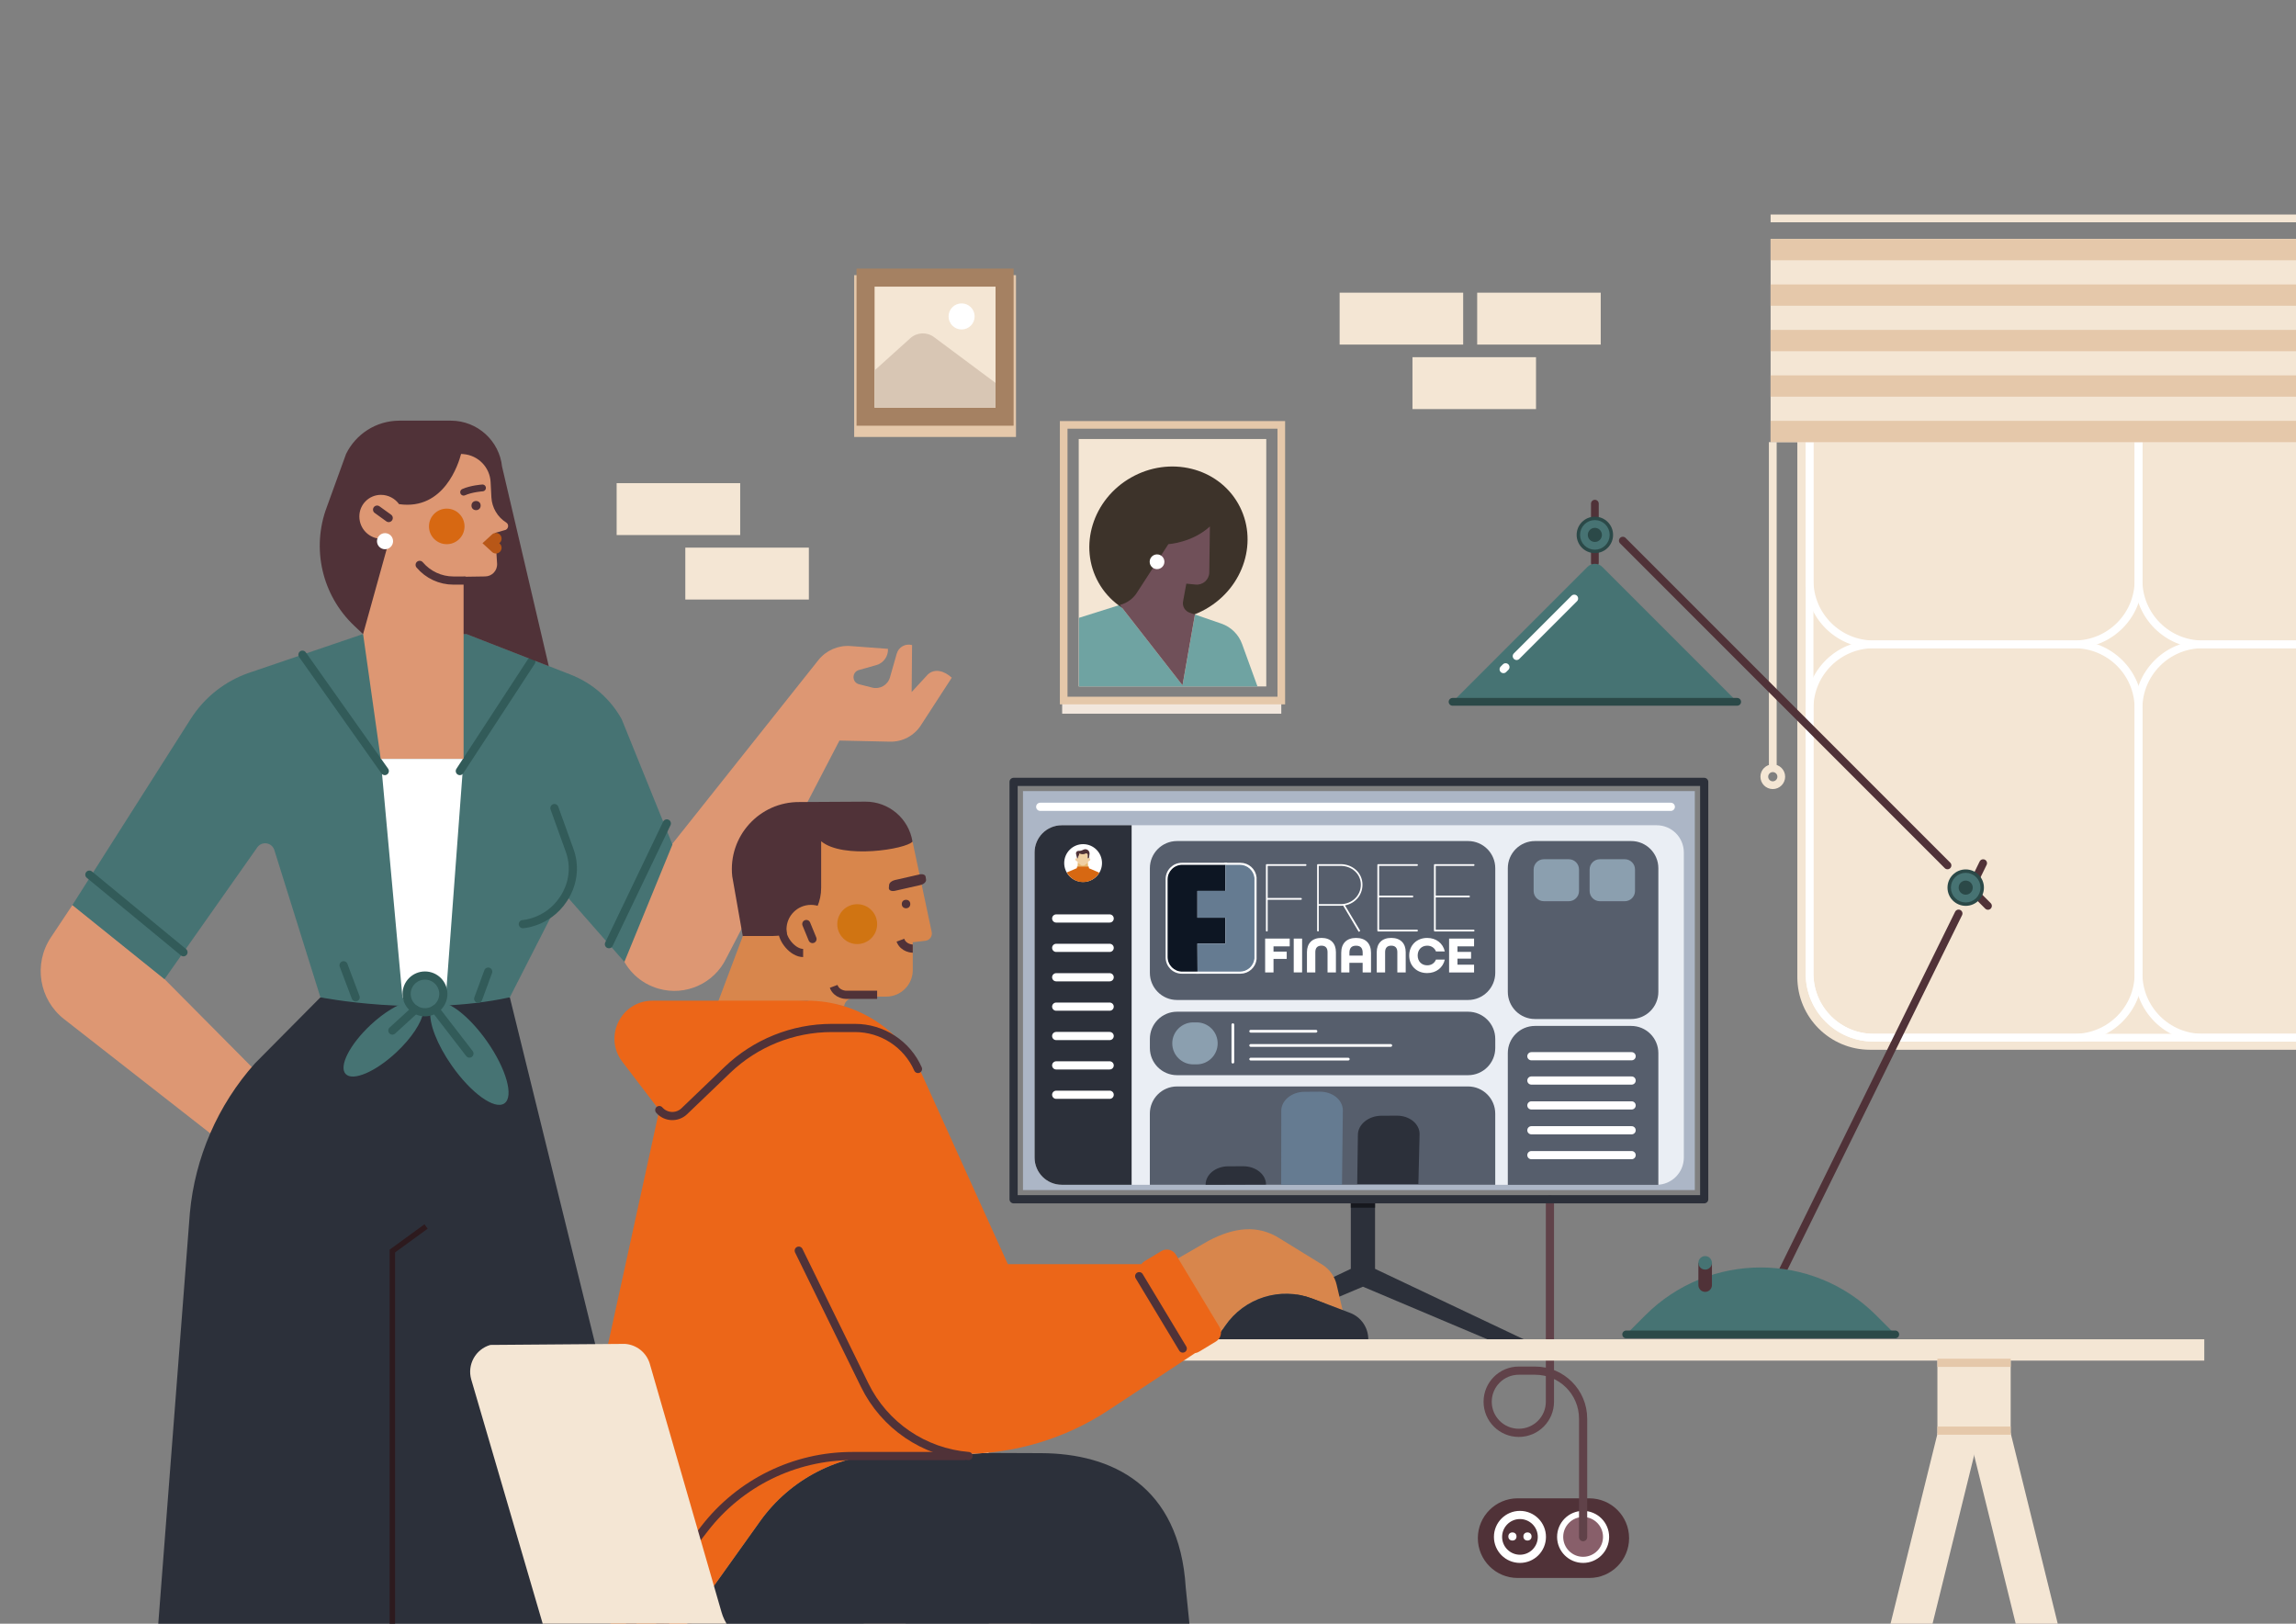 <?xml version="1.0" encoding="utf-8"?>
<!-- Generator: Adobe Illustrator 26.5.0, SVG Export Plug-In . SVG Version: 6.00 Build 0)  -->
<svg version="1.1" id="Layer_1" xmlns="http://www.w3.org/2000/svg" xmlns:xlink="http://www.w3.org/1999/xlink" x="0px" y="0px"
	 viewBox="0 0 841.89 595.28" style="enable-background:new 0 0 841.89 595.28;" xml:space="preserve">
<rect x="0" y="0" width="841.89" height="595.28" fill="#808080" stroke="none"/>
<style type="text/css">
	.st0{fill:#F4E6D4;}
	.st1{fill:#F2E7DD;}
	.st2{fill:#C5E4E2;}
	.st3{fill:none;stroke:#F4E6D4;stroke-width:3;stroke-miterlimit:10;}
	.st4{fill:none;stroke:#FFFFFF;stroke-width:2.843;stroke-miterlimit:10;}
	.st5{fill:#E5C8AA;}
	.st6{fill:none;stroke:#F4E6D4;stroke-width:2.843;stroke-miterlimit:10;}
	.st7{fill:#DD820A;}
	.st8{fill:#503238;}
	.st9{fill:#DD9773;}
	.st10{fill:#2C303A;}
	.st11{fill:none;stroke:#2D1A1E;stroke-width:2;stroke-miterlimit:10;}
	.st12{fill:#467373;}
	.st13{fill:#FFFFFF;}
	.st14{fill:none;stroke:#325B59;stroke-width:3;stroke-linecap:round;stroke-miterlimit:10;}
	.st15{fill:none;stroke:#503238;stroke-width:2.5;stroke-linecap:round;stroke-miterlimit:10;}
	.st16{fill:none;stroke:#503238;stroke-width:3;stroke-linecap:round;stroke-miterlimit:10;}
	.st17{fill:#B85717;}
	.st18{fill:#D76812;}
	.st19{fill:none;stroke:#503238;stroke-width:2.843;stroke-linecap:round;stroke-linejoin:round;stroke-miterlimit:10;}
	.st20{fill:#2B4948;}
	.st21{fill:none;stroke:#477373;stroke-width:2.843;stroke-linecap:round;stroke-miterlimit:10;}
	.st22{fill:none;stroke:#2B4948;stroke-width:2.843;stroke-linecap:round;stroke-linejoin:round;stroke-miterlimit:10;}
	.st23{fill:none;stroke:#FFFFFF;stroke-width:2.843;stroke-linecap:round;stroke-miterlimit:10;}
	.st24{fill:none;stroke:#FFFFFF;stroke-width:3;stroke-miterlimit:10;}
	.st25{fill:#885F6A;}
	.st26{fill:none;stroke:#604249;stroke-width:3;stroke-linecap:round;stroke-linejoin:round;stroke-miterlimit:10;}
	.st27{fill:none;stroke:#16181E;stroke-width:3;stroke-miterlimit:10;}
	.st28{fill:#ACB6C6;}
	.st29{fill:none;stroke:#2C303A;stroke-width:3;stroke-linejoin:round;stroke-miterlimit:10;}
	.st30{fill:#EAEEF4;}
	.st31{fill:#565E6C;}
	.st32{fill:none;}
	.st33{fill:none;stroke:#FFFFFF;stroke-width:3;stroke-linecap:round;stroke-miterlimit:10;}
	.st34{fill:none;stroke:#FFFFFF;stroke-linecap:round;stroke-miterlimit:10;}
	.st35{fill:#E7B66D;}
	.st36{fill:#F0CFA3;}
	.st37{fill:none;stroke:#E5C8AA;stroke-width:3;stroke-miterlimit:10;}
	.st38{fill:none;stroke:#E5C8AA;stroke-width:3;stroke-linecap:round;stroke-miterlimit:10;}
	.st39{fill:none;stroke:#DD820A;stroke-width:3;stroke-linecap:round;stroke-miterlimit:10;}
	.st40{fill:none;stroke:#B85717;stroke-width:3;stroke-linecap:round;stroke-linejoin:round;stroke-miterlimit:10;}
	.st41{fill:#D8864C;}
	.st42{fill:#D07412;}
	.st43{fill:none;stroke:#503238;stroke-width:3;stroke-miterlimit:10;}
	.st44{fill:#EC6618;}
	.st45{fill:#A58162;}
	.st46{fill:#D8C6B4;}
	.st47{fill:none;stroke:#E5C8AA;stroke-width:2.799;stroke-miterlimit:10;}
	.st48{fill:#6FA3A2;}
	.st49{fill:#3D332A;}
	.st50{fill:#705059;}
	.st51{fill:#0D1623;stroke:#FEFEFE;stroke-miterlimit:10;}
	.st52{fill:#657B91;stroke:#FEFEFE;stroke-miterlimit:10;}
	.st53{fill:#0D1623;}
	.st54{fill:#657B91;}
	.st55{fill:#8B9FAF;}
</style>
<path class="st0" d="M1521.59,757.91"/>
<rect x="389.47" y="257.7" class="st1" width="80.35" height="3.95"/>
<path class="st2" d="M1521.59,757.91"/>
<path class="st3" d="M1531.94,766.67"/>
<g id="WINDOW_3_">
	<g>
		<path class="st0" d="M882.6,384.86H685.69c-14.72,0-26.65-11.93-26.65-26.65V114.26c0-14.72,11.93-26.65,26.65-26.65H882.6
			c14.72,0,26.65,11.93,26.65,26.65v243.95C909.25,372.93,897.32,384.86,882.6,384.86z"/>
		<path class="st4" d="M881.28,236.23h-73.64c-12.97,0-23.49-10.52-23.49-23.49v-97.22c0-12.97,10.52-23.49,23.49-23.49h73.64
			c12.97,0,23.49,10.52,23.49,23.49v97.22C904.77,225.72,894.25,236.23,881.28,236.23z"/>
		<path class="st4" d="M881.28,380.43h-73.64c-12.97,0-23.49-10.52-23.49-23.49v-97.22c0-12.97,10.52-23.49,23.49-23.49h73.64
			c12.97,0,23.49,10.52,23.49,23.49v97.22C904.77,369.92,894.25,380.43,881.28,380.43z"/>
		<path class="st4" d="M686.99,380.44c-12.96,0-23.47-10.51-23.47-23.47V105.28c0-7.32,5.93-13.25,13.25-13.25h214.74
			c7.32,0,13.25,5.93,13.25,13.25v261.9c0,7.32-5.93,13.25-13.25,13.25H686.99V380.44z"/>
		<path class="st4" d="M760.66,236.23h-73.64c-12.97,0-23.49-10.52-23.49-23.49v-97.22c0-12.97,10.52-23.49,23.49-23.49h73.64
			c12.97,0,23.49,10.52,23.49,23.49v97.22C784.15,225.72,773.63,236.23,760.66,236.23z"/>
		<path class="st4" d="M760.66,380.43h-73.64c-12.97,0-23.49-10.52-23.49-23.49v-97.22c0-12.97,10.52-23.49,23.49-23.49h73.64
			c12.97,0,23.49,10.52,23.49,23.49v97.22C784.15,369.92,773.63,380.43,760.66,380.43z"/>
	</g>
	<g>
		<rect x="649.24" y="87.61" class="st0" width="269.82" height="74.49"/>
		<g>
			<rect x="649.24" y="87.61" class="st5" width="269.82" height="7.81"/>
			<rect x="649.24" y="104.28" class="st5" width="269.82" height="7.81"/>
			<rect x="649.24" y="120.95" class="st5" width="269.82" height="7.81"/>
			<rect x="649.24" y="137.62" class="st5" width="269.82" height="7.81"/>
			<rect x="649.24" y="154.29" class="st5" width="269.82" height="7.81"/>
		</g>
	</g>
	<g>
		<g>
			<line class="st6" x1="650.04" y1="162.09" x2="650.04" y2="281.64"/>
			<circle class="st6" cx="650.04" cy="284.75" r="3.11"/>
		</g>
		<line class="st6" x1="649.24" y1="80.07" x2="919.06" y2="80.07"/>
	</g>
</g>
<g id="ARTIST">
	<g id="LEGS_6_">
		<g>
			<path class="st7" d="M210.57,752.28l33.1,103.35l18.24,17.22h11.34l16.31-17.84l-5.98-3.15c-3.6-1.89-6.12-5.34-6.84-9.34
				l-18.21-90.25h-47.96V752.28z"/>
			<path class="st8" d="M242.83,877.34h82.19c2.97,0,3.95-3.97,1.32-5.35l-36.79-16.97l-16.31,17.84H261.9l-18.24-17.22l-6.98,13.01
				C235.19,872.89,238.33,877.34,242.83,877.34z"/>
		</g>
		<g>
			<path class="st7" d="M121.07,877.34H67.4c-3.62,0-3.68-3.69-2.28-7.02l6.87-16.3l-4.91-101.74h44.49l-10.29,97.49
				c-0.41,3.91,0.92,7.81,3.63,10.66L121.07,877.34z"/>
			<path class="st8" d="M122.1,877.34H67.4c-3.61,0-3.67-3.69-2.28-7.03L72,854.02l-2.39,14.17c0,0,19.7-5.81,40.84-1.98
				L122.1,877.34z"/>
		</g>
	</g>
	<g id="HANDS_8_">
		<g>
			<path class="st9" d="M109.57,440.88L23.5,373.63c-9.2-7.19-11.31-20.25-4.84-29.97l7.9-11.86l33.78,27.17l55.97,56.39h9.4
				c2.45,0,4.79,1.04,6.43,2.87l7.83,8.73h14.14c2.04,0,2.91,2.59,1.29,3.82l-16.18,10.77c-1.86,1.24-4.05,1.89-6.29,1.86
				l-16.62-0.19C113.85,443.21,111.49,442.38,109.57,440.88z"/>
		</g>
	</g>
	<g id="PANTS">
		<path class="st10" d="M142.82,752.29l0.92-122.48l38.58,122.47h99.86l-95.24-386.65H117.5l-24.01,24.21
			c-13.64,15.28-22.02,34.54-23.88,54.94l-23.65,307.5L142.82,752.29L142.82,752.29z"/>
		<polyline class="st11" points="143.87,752.92 143.87,458.65 156.23,449.65 		"/>
	</g>
	<path class="st9" d="M311.87,236.85l13.73,1.03l0,0c0.14,2.74-1.64,5.22-4.28,5.96l-6.38,1.8c-2.66,0.75-2.62,4.53,0.06,5.22
		l4.83,1.23c2.81,0.71,5.69-0.94,6.49-3.73l2.5-8.74c0.69-2.41,3.21-3.81,5.62-3.12l-0.16,17.21l5.92-6.42
		c2.57-2.42,6.21-1.24,8.79,1.17l-11.34,17.48c-2.47,3.81-6.74,6.07-11.29,5.97l-18.55-0.41l-41.5,79.82
		c-4.46,9.27-14.95,13.97-24.83,11.14l0,0c-13.59-3.89-19.59-19.78-11.96-31.68L300.08,242
		C302.92,238.44,307.33,236.51,311.87,236.85z"/>
	<g id="BODY_9_">
		<path class="st12" d="M186.94,365.63c-33.36,7.26-69.45,0-69.45,0l-16.9-53.99c-0.87-2.79-4.56-3.37-6.25-0.98l-34.02,48.31
			L26.54,331.8l43.37-68.21c5.05-7.96,12.67-13.96,21.59-16.99l41.63-14.15h37.95l38.14,14.87c7.96,3.1,14.59,8.89,18.74,16.36
			l18.61,45.94l-17.62,43.02l-22.38-25.48L186.94,365.63z"/>
		<path class="st13" d="M169.99,278.2l-6.44,86.47c-0.18,2.37-2.15,4.2-4.52,4.2h-7.02c-2.34,0-4.3-1.79-4.52-4.12l-7.91-86.54
			h30.41V278.2z"/>
		<g>
			<path class="st12" d="M126.74,393.73c2.59,2.79,10.91-0.75,18.56-7.9c5.63-5.25,9.35-10.99,9.89-14.76
				c0.21,0.03,0.41,0.04,0.63,0.04c0.7,0,1.37-0.11,2.01-0.31c-0.55,4.33,2.41,12.17,7.88,19.94c7.09,10.1,15.71,16.26,19.25,13.77
				c3.55-2.49,0.67-12.69-6.42-22.78c-5.76-8.18-12.5-13.77-16.74-14.28c0.49-0.93,0.75-1.97,0.75-3.08c0-3.72-3.02-6.73-6.74-6.73
				c-3.71,0-6.73,3.01-6.73,6.73c0,1.01,0.22,1.97,0.63,2.82c-3.76,0.91-8.92,4-13.81,8.56
				C128.25,382.91,124.14,390.96,126.74,393.73z"/>
			<circle class="st14" cx="155.83" cy="364.38" r="6.73"/>
			<path class="st14" d="M203.29,296.25l5.62,15.62c1.87,5.2,1.4,10.93-1.18,15.83c-5.55,10.53-16.02,11.1-16.02,11.1"/>
			<line class="st14" x1="141.09" y1="282.68" x2="110.9" y2="240.02"/>
			<line class="st14" x1="168.61" y1="282.68" x2="194.82" y2="242.55"/>
			<line class="st14" x1="152.3" y1="370.11" x2="143.87" y2="377.82"/>
			<line class="st14" x1="159.58" y1="369.98" x2="172.13" y2="386.25"/>
			<line class="st14" x1="125.98" y1="353.89" x2="130.41" y2="365.63"/>
			<line class="st14" x1="175.35" y1="366.16" x2="179.01" y2="356.21"/>
			<line class="st14" x1="67.28" y1="349.11" x2="32.77" y2="320.66"/>
		</g>
	</g>
	<g id="HEAD_9_">
		<path class="st8" d="M119.87,185.79c-5.78,15.24-1.81,32.46,10.04,43.65l3.23,3.04h37.95l30.14,11.75l-17.11-73.06h-0.01
			c-0.96-9.52-9.01-16.95-18.79-16.95h-18.84c-8.61,0-16.05,4.98-19.59,12.22L119.87,185.79z"/>
		<path class="st9" d="M139.95,197.55h2.89l-9.7,34.91l6.46,45.73h30.39v-66.74l7.81-0.12c2.58,0.03,4.64-2.14,4.47-4.72
			l-0.71-11.24l3.49-1.01c0.81-0.14,1.27-0.83,1.27-1.52c0-0.49-0.22-0.98-0.71-1.28c-3.18-2-5.2-5.42-5.42-9.17l-0.29-5.62
			c-0.27-5.46-4.56-9.87-10.02-10.29l-0.81-0.06c-0.91,3.52-6.24,20.75-22.7,18.41l-0.01,0.04c-1.49-2.09-3.94-3.45-6.7-3.45
			c-2.17,0-4.15,0.88-5.58,2.32c-1.43,1.42-2.31,3.4-2.31,5.57v0.08C131.78,193.9,135.44,197.55,139.95,197.55z"/>
		<circle class="st8" cx="174.56" cy="185.35" r="1.68"/>
		<path class="st15" d="M176.92,178.88c0,0-4.04,0.26-6.92,1.56"/>
		<line class="st16" x1="138.27" y1="186.84" x2="142.53" y2="189.91"/>
		<path class="st16" d="M170.32,212.84h-4.05c-4.77,0-9.31-2.1-12.39-5.75"/>
		<path class="st17" d="M176.92,199.15l3.4,3.11c0.38,0.4,0.92,0.66,1.51,0.66c1.15,0,2.09-0.93,2.09-2.09
			c0-0.69-0.34-1.3-0.86-1.68c0.52-0.37,0.86-0.99,0.86-1.68c0-1.15-0.93-2.09-2.09-2.09c-0.58,0-1.1,0.24-1.47,0.61L176.92,199.15z
			"/>
		<circle class="st18" cx="163.81" cy="192.99" r="6.52"/>
		<circle class="st13" cx="141.18" cy="198.41" r="2.95"/>
	</g>
</g>
<g id="LAMP_3_">
	<g>
		<line class="st19" x1="595.05" y1="198.21" x2="714.1" y2="317.27"/>
		<line class="st19" x1="718.17" y1="334.89" x2="646.93" y2="479.53"/>
	</g>
	<g>
		<line class="st19" x1="721.53" y1="324.7" x2="728.94" y2="332.11"/>
		<line class="st19" x1="727.17" y1="316.45" x2="722.79" y2="325.42"/>
		<g>
			<circle class="st20" cx="720.78" cy="325.42" r="6.68"/>
			<circle class="st21" cx="720.78" cy="325.42" r="4.01"/>
		</g>
	</g>
	<g>
		<path class="st12" d="M596.28,489.22l7.02-7.02c23.37-23.37,61.26-23.37,84.63,0l7.02,7.02H596.28z"/>
		<line class="st22" x1="694.95" y1="489.22" x2="596.28" y2="489.22"/>
		<g>
			<path class="st8" d="M625.24,473.62L625.24,473.62c-1.37,0-2.48-1.11-2.48-2.48v-8.16h4.97v8.16
				C627.72,472.51,626.61,473.62,625.24,473.62z"/>
			<circle class="st12" cx="625.24" cy="462.98" r="2.48"/>
		</g>
	</g>
	<g>
		<line class="st19" x1="584.8" y1="184.65" x2="584.8" y2="206.31"/>
		<g>
			<path class="st12" d="M532.62,257.3l49.48-49.48c1.49-1.49,3.91-1.49,5.4,0l49.48,49.48H532.62z"/>
			<line class="st22" x1="532.62" y1="257.3" x2="636.98" y2="257.3"/>
		</g>
		<g>
			<circle class="st20" cx="584.8" cy="196.1" r="6.68"/>
			<circle class="st21" cx="584.8" cy="196.1" r="4.01"/>
		</g>
		<g>
			<line class="st23" x1="552.08" y1="244.57" x2="551.28" y2="245.37"/>
			<line class="st23" x1="577.24" y1="219.42" x2="556.1" y2="240.55"/>
		</g>
	</g>
</g>
<g id="COMPUTER">
	<g>
		<g>
			<path class="st8" d="M556.49,578.51h26.26c8.06,0,14.6-6.54,14.6-14.6l0,0c0-8.06-6.54-14.6-14.6-14.6h-26.26
				c-8.06,0-14.6,6.54-14.6,14.6l0,0C541.9,571.98,548.43,578.51,556.49,578.51z"/>
			<circle class="st24" cx="580.49" cy="563.45" r="8.04"/>
			<circle class="st25" cx="580.49" cy="563.45" r="7.3"/>
			<circle class="st24" cx="557.33" cy="563.45" r="8.04"/>
			<g>
				<circle class="st13" cx="560.09" cy="563.3" r="1.5"/>
				<circle class="st13" cx="554.57" cy="563.3" r="1.5"/>
			</g>
		</g>
		<path class="st26" d="M580.49,563.54V520.1c0-9.72-7.88-17.6-17.6-17.6h-6c-6.29,0-11.4,5.1-11.4,11.4l0,0
			c0,6.29,5.1,11.4,11.4,11.4h0.03c6.29,0,11.4-5.1,11.4-11.4v-74.14"/>
	</g>
	<g>
		<polygon class="st10" points="558.68,490.99 545.37,490.99 499.75,471.72 454.14,490.99 440.83,490.99 495.31,465.18 
			495.31,439.67 504.2,439.67 504.2,465.18 		"/>
		<line class="st27" x1="495.31" y1="441.26" x2="504.19" y2="441.26"/>
	</g>
	<g>
		<rect x="375.1" y="290.03" class="st28" width="246.35" height="146.27"/>
		<rect x="371.66" y="286.65" class="st29" width="253.23" height="153.02"/>
		<path class="st30" d="M607.45,434.36H389.33c-5.51,0-9.97-4.46-9.97-9.97V312.52c0-5.51,4.46-9.97,9.97-9.97h218.12
			c5.51,0,9.97,4.46,9.97,9.97v111.87C617.42,429.89,612.95,434.36,607.45,434.36z"/>
		<path class="st31" d="M608.08,434.39h-55.2v-48.3c0-5.51,4.46-9.97,9.97-9.97h35.26c5.51,0,9.97,4.46,9.97,9.97L608.08,434.39
			L608.08,434.39z"/>
		<path class="st31" d="M538.31,366.61H431.6c-5.51,0-9.97-4.46-9.97-9.97v-38.33c0-5.51,4.46-9.97,9.97-9.97h106.71
			c5.51,0,9.97,4.46,9.97,9.97v38.33C548.28,362.14,543.82,366.61,538.31,366.61z"/>
		<path class="st31" d="M598.11,373.59h-35.26c-5.51,0-9.97-4.46-9.97-9.97v-45.31c0-5.51,4.46-9.97,9.97-9.97h35.26
			c5.51,0,9.97,4.46,9.97,9.97v45.31C608.08,369.13,603.62,373.59,598.11,373.59z"/>
		<line class="st32" x1="464.22" y1="434.36" x2="442.06" y2="434.36"/>
		<path class="st31" d="M442.06,434.36h-20.44v-26.08c0-5.51,4.46-9.97,9.97-9.97H538.3c5.51,0,9.97,4.46,9.97,9.97v26.08h-84.06"/>
		<path class="st31" d="M538.31,394.18H431.6c-5.51,0-9.97-4.46-9.97-9.97v-3.33c0-5.51,4.46-9.97,9.97-9.97h106.71
			c5.51,0,9.97,4.46,9.97,9.97v3.33C548.28,389.72,543.82,394.18,538.31,394.18z"/>
		<path class="st10" d="M414.94,434.36h-25.61c-5.51,0-9.97-4.46-9.97-9.97V312.52c0-5.51,4.46-9.97,9.97-9.97h25.61V434.36z"/>
		<line class="st33" x1="381.42" y1="295.79" x2="612.65" y2="295.79"/>
		<line class="st33" x1="561.52" y1="387.23" x2="598.28" y2="387.23"/>
		<line class="st34" x1="452.06" y1="389.4" x2="452.06" y2="375.65"/>
		<line class="st33" x1="561.52" y1="396.14" x2="598.28" y2="396.14"/>
		<line class="st34" x1="458.59" y1="378.07" x2="482.54" y2="378.07"/>
		<line class="st34" x1="458.59" y1="388.29" x2="494.38" y2="388.29"/>
		<line class="st34" x1="458.59" y1="383.28" x2="509.97" y2="383.28"/>
		<line class="st33" x1="561.52" y1="405.26" x2="598.28" y2="405.26"/>
		<line class="st33" x1="561.52" y1="414.37" x2="598.28" y2="414.37"/>
		<line class="st33" x1="561.52" y1="423.49" x2="598.28" y2="423.49"/>
		<path class="st33" d="M598.28,432.6"/>
		<path class="st33" d="M561.52,432.6"/>
	</g>
	<circle class="st13" cx="397.15" cy="316.41" r="6.93"/>
	<g>
		<path class="st35" d="M398.15,319.56L398.15,319.56c-0.72,0.21-1.49,0.21-2.21,0l0,0c-0.57-0.17-0.94-0.71-0.89-1.3l0.22-2.54
			h3.56l0.22,2.54C399.09,318.84,398.72,319.39,398.15,319.56z"/>
		<path class="st36" d="M399.79,315.1c0,0.09-0.02,0.19-0.07,0.27c-0.04,0.08-0.11,0.15-0.19,0.2l-0.71,0.43
			c0,0.25-0.13,0.49-0.34,0.63l-0.82,0.57c-0.1,0.07-0.23,0.11-0.35,0.11h-0.53c-0.12,0-0.25-0.04-0.35-0.11l-0.82-0.57
			c-0.21-0.14-0.33-0.38-0.34-0.63l-0.71-0.43c-0.08-0.05-0.15-0.12-0.19-0.2c-0.04-0.08-0.07-0.17-0.07-0.27
			c0-0.41,0.44-0.67,0.8-0.48l0.16,0.09v-2.01h3.56v2.01l0.16-0.09C399.35,314.43,399.79,314.69,399.79,315.1z"/>
		<path class="st8" d="M399.5,313.1l-0.19,1.46c-0.11-0.01-0.22,0.01-0.32,0.06l-0.16,0.09v-1.33c0-0.3-0.25-0.53-0.52-0.53
			c-0.08,0-0.16,0.02-0.24,0.06c-0.35,0.18-0.73,0.26-1.1,0.26c-0.39,0-0.79-0.09-1.15-0.28l-0.06-0.03
			c-0.01,0.18-0.04,0.35-0.09,0.52c-0.05,0.17-0.12,0.33-0.21,0.49l-0.19,0.31v0.53l-0.16-0.09c-0.06-0.03-0.13-0.05-0.19-0.06
			l-0.36-1.5c-0.14-0.57,0.29-1.12,0.88-1.12h0.35c0.37,0,0.74-0.08,1.08-0.25l0.42-0.2C398.4,310.96,399.66,311.88,399.5,313.1z"/>
	</g>
	<path class="st18" d="M403.11,319.94c-0.33,0.6-0.75,1.09-1.22,1.52c-2.84,2.67-7.02,2.55-9.64-0.18
		c-0.38-0.35-0.75-0.84-1.11-1.41l3.72-1.59l0.06-0.56h4.33l0.04,0.59L403.11,319.94z"/>
</g>
<g id="TABLE_6_">
	<rect x="248.18" y="491" class="st0" width="560.08" height="7.82"/>
	<g>
		<rect x="710.4" y="498.81" class="st0" width="26.87" height="27.07"/>
		<g>
			<g>
				<rect x="665.46" y="749.4" class="st0" width="117.03" height="13.3"/>
				<g>
					<polygon class="st0" points="808.26,812.84 792.85,812.84 723.87,533.54 721.82,525.25 737.23,525.25 					"/>
					<polygon class="st0" points="725.92,525.25 723.87,533.54 654.89,812.84 639.48,812.84 710.51,525.25 					"/>
				</g>
			</g>
			<line class="st37" x1="710.4" y1="524.49" x2="737.27" y2="524.49"/>
			<line class="st37" x1="710.4" y1="499.63" x2="737.27" y2="499.63"/>
			<line class="st38" x1="671.24" y1="750.35" x2="668.35" y2="761.75"/>
			<line class="st38" x1="776.48" y1="750.1" x2="779.42" y2="761.99"/>
		</g>
	</g>
	<g>
		<rect x="333.87" y="498.81" class="st0" width="26.87" height="27.07"/>
		<g>
			<g>
				<rect x="288.92" y="749.4" class="st0" width="117.03" height="13.3"/>
				<g>
					<polygon class="st0" points="431.72,812.84 416.31,812.84 347.34,533.54 345.29,525.25 360.69,525.25 					"/>
					<polygon class="st0" points="349.39,525.25 347.34,533.54 278.36,812.84 262.95,812.84 333.98,525.25 					"/>
				</g>
			</g>
			<line class="st37" x1="333.87" y1="524.49" x2="360.73" y2="524.49"/>
			<line class="st37" x1="333.87" y1="499.63" x2="360.73" y2="499.63"/>
			<line class="st38" x1="294.71" y1="750.35" x2="291.82" y2="761.75"/>
			<line class="st38" x1="399.95" y1="750.1" x2="402.89" y2="761.99"/>
		</g>
	</g>
</g>
<g id="MAN_6_">
	<g id="LEGS_12_">
		<g>
			<path class="st5" d="M438.35,812.84H336.7l7.39-37.24h50.04l34.86,16.01c5.75,2.96,9.37,8.88,9.37,15.35v5.88H438.35z"/>
			<line class="st39" x1="337.86" y1="805.54" x2="438.35" y2="805.17"/>
			<line class="st39" x1="336.7" y1="812.84" x2="438.35" y2="812.46"/>
			<path class="st7" d="M342.71,782.53h28.46c4.32,0,8.13-2.81,9.41-6.93l0,0h-36.5L342.71,782.53z"/>
			<line class="st40" x1="392.83" y1="784.82" x2="401" y2="777.64"/>
			<line class="st40" x1="396.32" y1="787.32" x2="405.25" y2="779.48"/>
		</g>
		<g>
			<path class="st0" d="M501.87,812.84H400.22l7.39-37.24h46.86l38.04,16.01c5.75,2.96,9.37,8.88,9.37,15.35v5.88H501.87z"/>
			<line class="st38" x1="401.38" y1="805.54" x2="501.87" y2="805.17"/>
			<line class="st38" x1="400.22" y1="812.84" x2="501.87" y2="812.46"/>
			<path class="st7" d="M406.23,782.53h28.46c4.32,0,8.13-2.81,9.41-6.93l0,0h-36.5L406.23,782.53z"/>
			<line class="st40" x1="458.77" y1="786.11" x2="466.95" y2="778.94"/>
			<line class="st40" x1="463.15" y1="788.48" x2="471.41" y2="781.23"/>
		</g>
		<g>
			<path class="st8" d="M343.35,775.6h51.39l-27.01-172.06h-27.45l-6.91,161.64C333.12,770.86,337.66,775.6,343.35,775.6z"/>
			<path class="st10" d="M454.47,775.6h-59.73l-26.85-171.19H244.45l0.54-0.89c0.33,0.01,0.66,0.02,0.98,0.02l32.73-45.84
				c11.06-15.49,28.92-24.68,47.95-24.68h26.36c2.77,0,5.52-0.12,8.26-0.35l20.52,0.08c25.78,0.1,50.69,11.84,52.99,49.23
				L454.47,775.6z"/>
			<g>
				<polyline class="st40" points="394.74,774.12 367.39,604.41 262.21,604.41 				"/>
			</g>
		</g>
	</g>
	<path id="HAND_3_" class="st41" d="M426.45,464.51l16.6-9.57c9.43-5.01,18.07-5.97,25.93-1.07l16.19,9.97
		c2.5,1.68,4.27,4.25,4.95,7.18l2.19,9.32l-11.15-4.24c-11.71-4.46-24.94-0.29-31.99,10.07l-3.29,4.84L426.45,464.51z"/>
	<path id="MOUSE" class="st10" d="M445.89,491l3.31-4.86c7.04-10.35,20.26-14.52,31.96-10.08l13.88,5.26
		c4.02,1.52,6.68,5.38,6.68,9.68l0,0L445.89,491z"/>
	<g id="HEAD_19_">
		<path class="st41" d="M339.26,344.91l-4.57,0.53v10.21c0,5.37-4.36,9.72-9.72,9.72h-5.04c-3.84,0-9.71-0.66-10.43,3.51
			c-4.32-1.33-11.03-1.16-13.54-2.03l-33.25,2.01l24.15-64.16l47.75,3.85l7.03,33.17C341.95,343.28,340.84,344.77,339.26,344.91z"/>
		<path class="st8" d="M334.59,308.55c-2.37,2.79-25.52,6.51-33.49-0.13v17.06c0,9.76-7.91,17.67-17.67,17.67h-11.08l-3.85-21.86
			c-1.59-14.63,9.94-27.37,24.65-27.25l24.14-0.14C325.89,293.84,333.23,300.07,334.59,308.55L334.59,308.55z"/>
		<path class="st8" d="M337.5,324.47l-9.34,2.12c-1.27,0.29-2.31-0.2-2.24-1.05l0.1-1.14c0.07-0.74,0.96-1.5,2.07-1.75l9.08-2.07
			c1.14-0.26,2.12,0.1,2.23,0.83l0.17,1.09C339.68,323.29,338.74,324.19,337.5,324.47z"/>
		<circle class="st8" cx="332.22" cy="331.43" r="1.56"/>
		<circle class="st42" cx="314.32" cy="338.8" r="7.31"/>
		<path class="st43" d="M334.69,347.78c0,0-3.38,0-4.54-3.09"/>
		<circle class="st41" cx="297.37" cy="340.72" r="8.98"/>
		<path class="st43" d="M305.68,361.62c1.16,3.09,4.54,3.09,4.54,3.09h11.41"/>
	</g>
	<g id="BODY_19_">
		<path class="st44" d="M445.84,491.83l-6.19,3.73c-0.46,0.28-0.95,0.45-1.45,0.52L406.47,517c-15.87,10.46-34.45,16.03-53.46,16.03
			h-26.36c-19.03,0-36.89,9.19-47.95,24.68l-32.73,45.84c-22.42,0-36.64-20.99-36.64-43.04c0-3.95,0.45-7.93,1.4-11.83l31.01-141.69
			l-13.55-17.74c-7-9.17-0.46-22.38,11.07-22.38h56.69c18.19,0,34.7,10.65,42.19,27.21l31.42,69.39h48.94
			c0.3-0.42,0.69-0.79,1.16-1.08l6.19-3.73c1.83-1.1,4.22-0.51,5.33,1.32l15.98,26.53C448.26,488.33,447.67,490.72,445.84,491.83z"
			/>
		<g>
			<path class="st16" d="M241.74,406.97c2.38,2.74,6.56,2.93,9.18,0.42l15.79-15.14c10.3-9.87,24.02-15.38,38.28-15.38h8.54
				c9.99,0,19.04,5.89,23.08,15.03"/>
			<path class="st16" d="M292.88,458.51l24.19,49.33c7.24,14.76,21.7,24.62,38.08,25.97"/>
			<line class="st16" x1="417.71" y1="467.87" x2="433.69" y2="494.4"/>
			<path class="st16" d="M353.33,533.81h-40.8c-21.18,0-41.17,9.8-54.14,26.55l-29.7,38.36"/>
			<g>
				<line class="st16" x1="239.81" y1="592.57" x2="248.68" y2="599.74"/>
				<line class="st16" x1="244.25" y1="587.56" x2="252.95" y2="593.76"/>
				<line class="st16" x1="247.9" y1="582.28" x2="256.62" y2="588.62"/>
				<line class="st16" x1="251.25" y1="577.44" x2="259.89" y2="584.05"/>
			</g>
		</g>
	</g>
</g>
<g id="CHAIR_7_">
	<path class="st17" d="M277.86,647.44h-11.5c-3.29,0-5.95-2.66-5.95-5.95v-17.45h23.4v17.45
		C283.81,644.77,281.14,647.44,277.86,647.44z"/>
	<path class="st17" d="M283.81,775.6h-23.4v-20.06c0-3.39,2.75-6.14,6.14-6.14h11.12c3.39,0,6.14,2.75,6.14,6.14L283.81,775.6
		L283.81,775.6z"/>
	<rect x="263.86" y="647.44" class="st5" width="16.48" height="101.96"/>
	<path class="st17" d="M323.04,787.85v17.24h-14.82v-11.16c0-2.1-1.7-3.81-3.81-3.81h-64.88c-2.1,0-3.81,1.7-3.81,3.81v11.16h-14.56
		v-17.24c0-6.77,5.49-12.26,12.26-12.26h77.36C317.56,775.6,323.04,781.09,323.04,787.85z"/>
	<circle class="st8" cx="228.14" cy="802.12" r="10.72"/>
	<circle class="st8" cx="272.24" cy="802.12" r="10.72"/>
	<path class="st0" d="M172.8,505.76c-1.57-5.44,1.56-11.12,7-12.69h0.01l49.36-0.38c4.16,0.29,7.9,3.13,9.12,7.38l26.29,91.03
		c2.13,7.36,8.87,12.43,16.53,12.43h63.32c5.66,0,10.25,4.59,10.25,10.25c0,2.83-1.15,5.39-3,7.25c-1.86,1.86-4.42,3-7.25,3h-129.6
		c-3.83,0-7.18-2.11-8.93-5.22c-0.01-0.02-0.02-0.03-0.03-0.04L172.8,505.76z"/>
	<line class="st43" x1="260.41" y1="624.79" x2="283.81" y2="624.79"/>
	<line class="st43" x1="260.41" y1="774.85" x2="283.81" y2="774.85"/>
	<circle class="st8" cx="315.48" cy="802.12" r="10.72"/>
</g>
<path class="st43" d="M286.81,340.92c0,3.67,4.01,8.46,7.68,8.46"/>
<line class="st16" x1="295.66" y1="338.76" x2="297.92" y2="344.26"/>
<line class="st14" x1="244.51" y1="301.88" x2="223.28" y2="346.16"/>
<polyline class="st0" points="491.21,107.3 536.51,107.3 536.51,126.33 491.21,126.33 "/>
<rect x="541.65" y="107.3" class="st0" width="45.3" height="19.03"/>
<rect x="517.92" y="130.95" class="st0" width="45.3" height="19.03"/>
<rect x="226.11" y="177.13" class="st0" width="45.3" height="19.03"/>
<polyline class="st0" points="296.59,219.8 251.29,219.8 251.29,200.77 296.59,200.77 "/>
<g>
	<rect x="313.21" y="100.87" class="st5" width="59.33" height="59.33"/>
	<rect x="314.07" y="98.47" class="st45" width="57.6" height="57.6"/>
	<rect x="320.69" y="105.09" class="st0" width="44.35" height="44.35"/>
	<path class="st46" d="M320.69,149.44V135.8l13.09-11.8c2.43-2.2,6.08-2.37,8.71-0.41l22.55,16.79v9.07h-44.35V149.44z"/>
	<circle class="st13" cx="352.6" cy="116.01" r="4.78"/>
</g>
<g>
	<g>
		<rect x="395.54" y="160.95" class="st0" width="68.77" height="90.71"/>
		<rect x="390.03" y="155.77" class="st47" width="79.79" height="101.06"/>
		<g>
			<path class="st48" d="M461.09,251.66h-65.46v-25.15l15-4.73l22.98,29.47l4.56-25.96l9.68,3.34c3.53,1.22,6.32,3.96,7.59,7.47
				L461.09,251.66z"/>
			
				<ellipse transform="matrix(0.87 -0.493 0.493 0.87 -42.35 237.349)" class="st49" cx="428.43" cy="198.9" rx="29.41" ry="27.73"/>
			<path class="st50" d="M443.64,193.01c-6.49,5.96-15.23,6.49-15.23,6.49l-11.29,17.42c-1.42,2.43-3.77,4.19-6.5,4.86l0,0
				l22.98,29.47l4.56-25.96l-1.94-0.66c-1.71-0.59-2.74-2.33-2.42-4.11l1.2-6.54l3.44,0.33c2.65,0.25,4.95-1.82,4.98-4.48
				L443.64,193.01z"/>
			<circle class="st13" cx="424.26" cy="205.95" r="2.7"/>
		</g>
	</g>
</g>
<path class="st24" d="M389.47,376.13"/>
<path class="st24" d="M406.89,376.13"/>
<path class="st24" d="M389.47,382.53"/>
<path class="st24" d="M406.89,382.53"/>
<g>
	<g>
		<g>
			<g>
				<path class="st13" d="M464.19,317.06c0-0.14,0.11-0.25,0.25-0.25h14.34c0.14,0,0.25,0.11,0.25,0.25v0.14
					c0,0.14-0.11,0.25-0.25,0.25h-13.95v11.77h12.26c0.14,0,0.25,0.11,0.25,0.25v0.14c0,0.14-0.11,0.25-0.25,0.25h-12.26v11.38
					c0,0.14-0.11,0.25-0.25,0.25h-0.14c-0.14,0-0.25-0.11-0.25-0.25L464.19,317.06L464.19,317.06z"/>
				<path class="st13" d="M482.96,317.06c0-0.14,0.11-0.25,0.25-0.25h8.35c4.4,0,8.03,3.17,8.03,7.54c0,3.91-2.78,6.91-6.41,7.57
					l5.5,9.2c0.07,0.11,0.07,0.21-0.04,0.28l-0.32,0.18c-0.11,0.04-0.18-0.03-0.21-0.11l-5.6-9.44c-0.32,0.04-0.6,0.04-0.92,0.04
					h-8.03v9.16c0,0.14-0.11,0.25-0.21,0.25h-0.14c-0.14,0-0.25-0.11-0.25-0.25L482.96,317.06L482.96,317.06z M491.59,331.47
					c4.05,0,7.4-3.03,7.4-7.12c0-4.02-3.35-6.91-7.43-6.91h-8v14.02h8.03V331.47z"/>
				<path class="st13" d="M505.05,317.06c0-0.14,0.11-0.25,0.25-0.25h14.34c0.14,0,0.25,0.11,0.25,0.25v0.14
					c0,0.14-0.11,0.25-0.25,0.25h-13.95v10.89h12.26c0.14,0,0.25,0.11,0.25,0.25v0.14c0,0.14-0.11,0.25-0.25,0.25h-12.26v11.87
					h13.95c0.14,0,0.25,0.11,0.25,0.25v0.14c0,0.14-0.11,0.25-0.25,0.25H505.3c-0.14,0-0.25-0.11-0.25-0.25V317.06z"/>
				<path class="st13" d="M525.81,317.06c0-0.14,0.11-0.25,0.25-0.25h14.34c0.14,0,0.25,0.11,0.25,0.25v0.14
					c0,0.14-0.11,0.25-0.25,0.25h-13.95v10.89h12.26c0.14,0,0.25,0.11,0.25,0.25v0.14c0,0.14-0.11,0.25-0.25,0.25h-12.26v11.87
					h13.95c0.14,0,0.25,0.11,0.25,0.25v0.14c0,0.14-0.11,0.25-0.25,0.25h-14.34c-0.14,0-0.25-0.11-0.25-0.25V317.06z"/>
			</g>
			<g>
				<path class="st13" d="M463.9,344.1h9.01v2.85h-5.94v1.93h4.84v2.66h-4.84v4.97h-3.07V344.1z"/>
				<path class="st13" d="M474.38,344.1h3.07v12.4h-3.07V344.1z"/>
				<path class="st13" d="M479.23,349.07c0-3.21,1.9-5.22,5.31-5.22s5.31,2.01,5.31,5.22v7.44h-3.07v-7.44
					c0-1.52-0.72-2.37-2.24-2.37s-2.24,0.85-2.24,2.37v7.44h-3.07V349.07L479.23,349.07z"/>
				<path class="st13" d="M491.8,349.3c0-3.38,1.92-5.44,5.44-5.44c3.55,0,5.48,2.07,5.48,5.44v7.21h-3.07v-3.53h-4.86v3.53h-3
					L491.8,349.3L491.8,349.3z M499.66,350.33v-1.02c0-1.71-0.74-2.6-2.43-2.6c-1.67,0-2.43,0.89-2.43,2.6v1.02H499.66z"/>
				<path class="st13" d="M504.82,349.07c0-3.21,1.9-5.22,5.31-5.22c3.41,0,5.31,2.01,5.31,5.22v7.44h-3.07v-7.44
					c0-1.52-0.72-2.37-2.24-2.37s-2.24,0.85-2.24,2.37v7.44h-3.07V349.07L504.82,349.07z"/>
				<path class="st13" d="M516.72,350.31c0-3.72,2.73-6.45,6.6-6.45c3.32,0,5.82,2.01,6.45,4.95h-3.24
					c-0.49-1.27-1.65-2.11-3.21-2.11c-2.11,0-3.49,1.52-3.49,3.6s1.38,3.6,3.49,3.6c1.56,0,2.71-0.83,3.21-2.11h3.24
					c-0.63,2.94-3.13,4.95-6.45,4.95C519.45,356.76,516.72,354.03,516.72,350.31z"/>
				<path class="st13" d="M531.35,344.1h9.16v2.85h-6.09v2.03h4.99v2.47h-4.99v2.22h6.09v2.85h-9.16V344.1z"/>
			</g>
			<g>
				<path class="st51" d="M449.46,346.04v-9.59h-10.44v-9.95h10.44v-9.69h-16.09c-3.01,0-5.46,2.44-5.46,5.46v28.75
					c0,3.01,2.44,5.46,5.46,5.46h5.7l-0.05-10.44L449.46,346.04L449.46,346.04z"/>
				<path class="st52" d="M454.84,316.81h-2.18h-3.2v9.69h-10.44v9.95h10.44v9.59h-10.44l0.05,10.44h13.58h2.18
					c2.82,0,5.15-2.14,5.43-4.89v-29.88C459.99,318.96,457.67,316.81,454.84,316.81z"/>
			</g>
			<g>
				<path class="st53" d="M449.33,345.91v-9.47h-10.27v-9.82h10.27v-9.56H433.5c-2.97,0-5.37,2.41-5.37,5.39v28.37
					c0,2.98,2.4,5.39,5.37,5.39h5.61l-0.05-10.3L449.33,345.91L449.33,345.91z"/>
				<path class="st54" d="M454.63,317.06h-2.15h-3.15v9.56h-10.27v9.82h10.27v9.47h-10.27l0.05,10.3h13.37h2.15
					c2.78,0,5.06-2.12,5.34-4.83v-29.49C459.69,319.18,457.41,317.06,454.63,317.06z"/>
			</g>
		</g>
	</g>
</g>
<g>
	<path class="st10" d="M497.66,434.07l0.25-18.07c0.05-3.8,3.9-6.92,8.59-6.95l5.67-0.03c4.7-0.03,8.45,3.05,8.36,6.86l-0.44,18.19
		 M442.07,434.36c-0.04-3.72,3.64-6.75,8.24-6.77l5.56-0.02c4.61-0.02,8.35,3,8.36,6.72"/>
	<path class="st54" d="M469.78,434.36l0.03-27.1c0-3.82,3.8-6.96,8.49-6.99l5.66-0.04c4.69-0.03,8.47,3.06,8.43,6.89l-0.31,27.24"/>
</g>
<line class="st33" x1="387.28" y1="336.73" x2="406.89" y2="336.73"/>
<line class="st33" x1="387.28" y1="347.5" x2="406.89" y2="347.5"/>
<line class="st33" x1="387.28" y1="358.28" x2="406.89" y2="358.28"/>
<line class="st33" x1="387.28" y1="369.05" x2="406.89" y2="369.05"/>
<line class="st33" x1="387.28" y1="379.82" x2="406.89" y2="379.82"/>
<line class="st33" x1="387.28" y1="390.59" x2="406.89" y2="390.59"/>
<line class="st33" x1="387.28" y1="401.36" x2="406.89" y2="401.36"/>
<path class="st55" d="M575.24,330.4h-9.14c-2.07,0-3.75-1.68-3.75-3.75v-7.89c0-2.07,1.68-3.75,3.75-3.75h9.14
	c2.07,0,3.75,1.68,3.75,3.75v7.89C578.99,328.72,577.31,330.4,575.24,330.4z"/>
<path class="st55" d="M438.79,390.22h-1.25c-4.25,0-7.7-3.45-7.7-7.7l0,0c0-4.25,3.45-7.7,7.7-7.7h1.25c4.25,0,7.7,3.45,7.7,7.7l0,0
	C446.49,386.78,443.04,390.22,438.79,390.22z"/>
<path class="st55" d="M595.77,330.4h-9.14c-2.07,0-3.75-1.68-3.75-3.75v-7.89c0-2.07,1.68-3.75,3.75-3.75h9.14
	c2.07,0,3.75,1.68,3.75,3.75v7.89C599.52,328.72,597.84,330.4,595.77,330.4z"/>
</svg>
